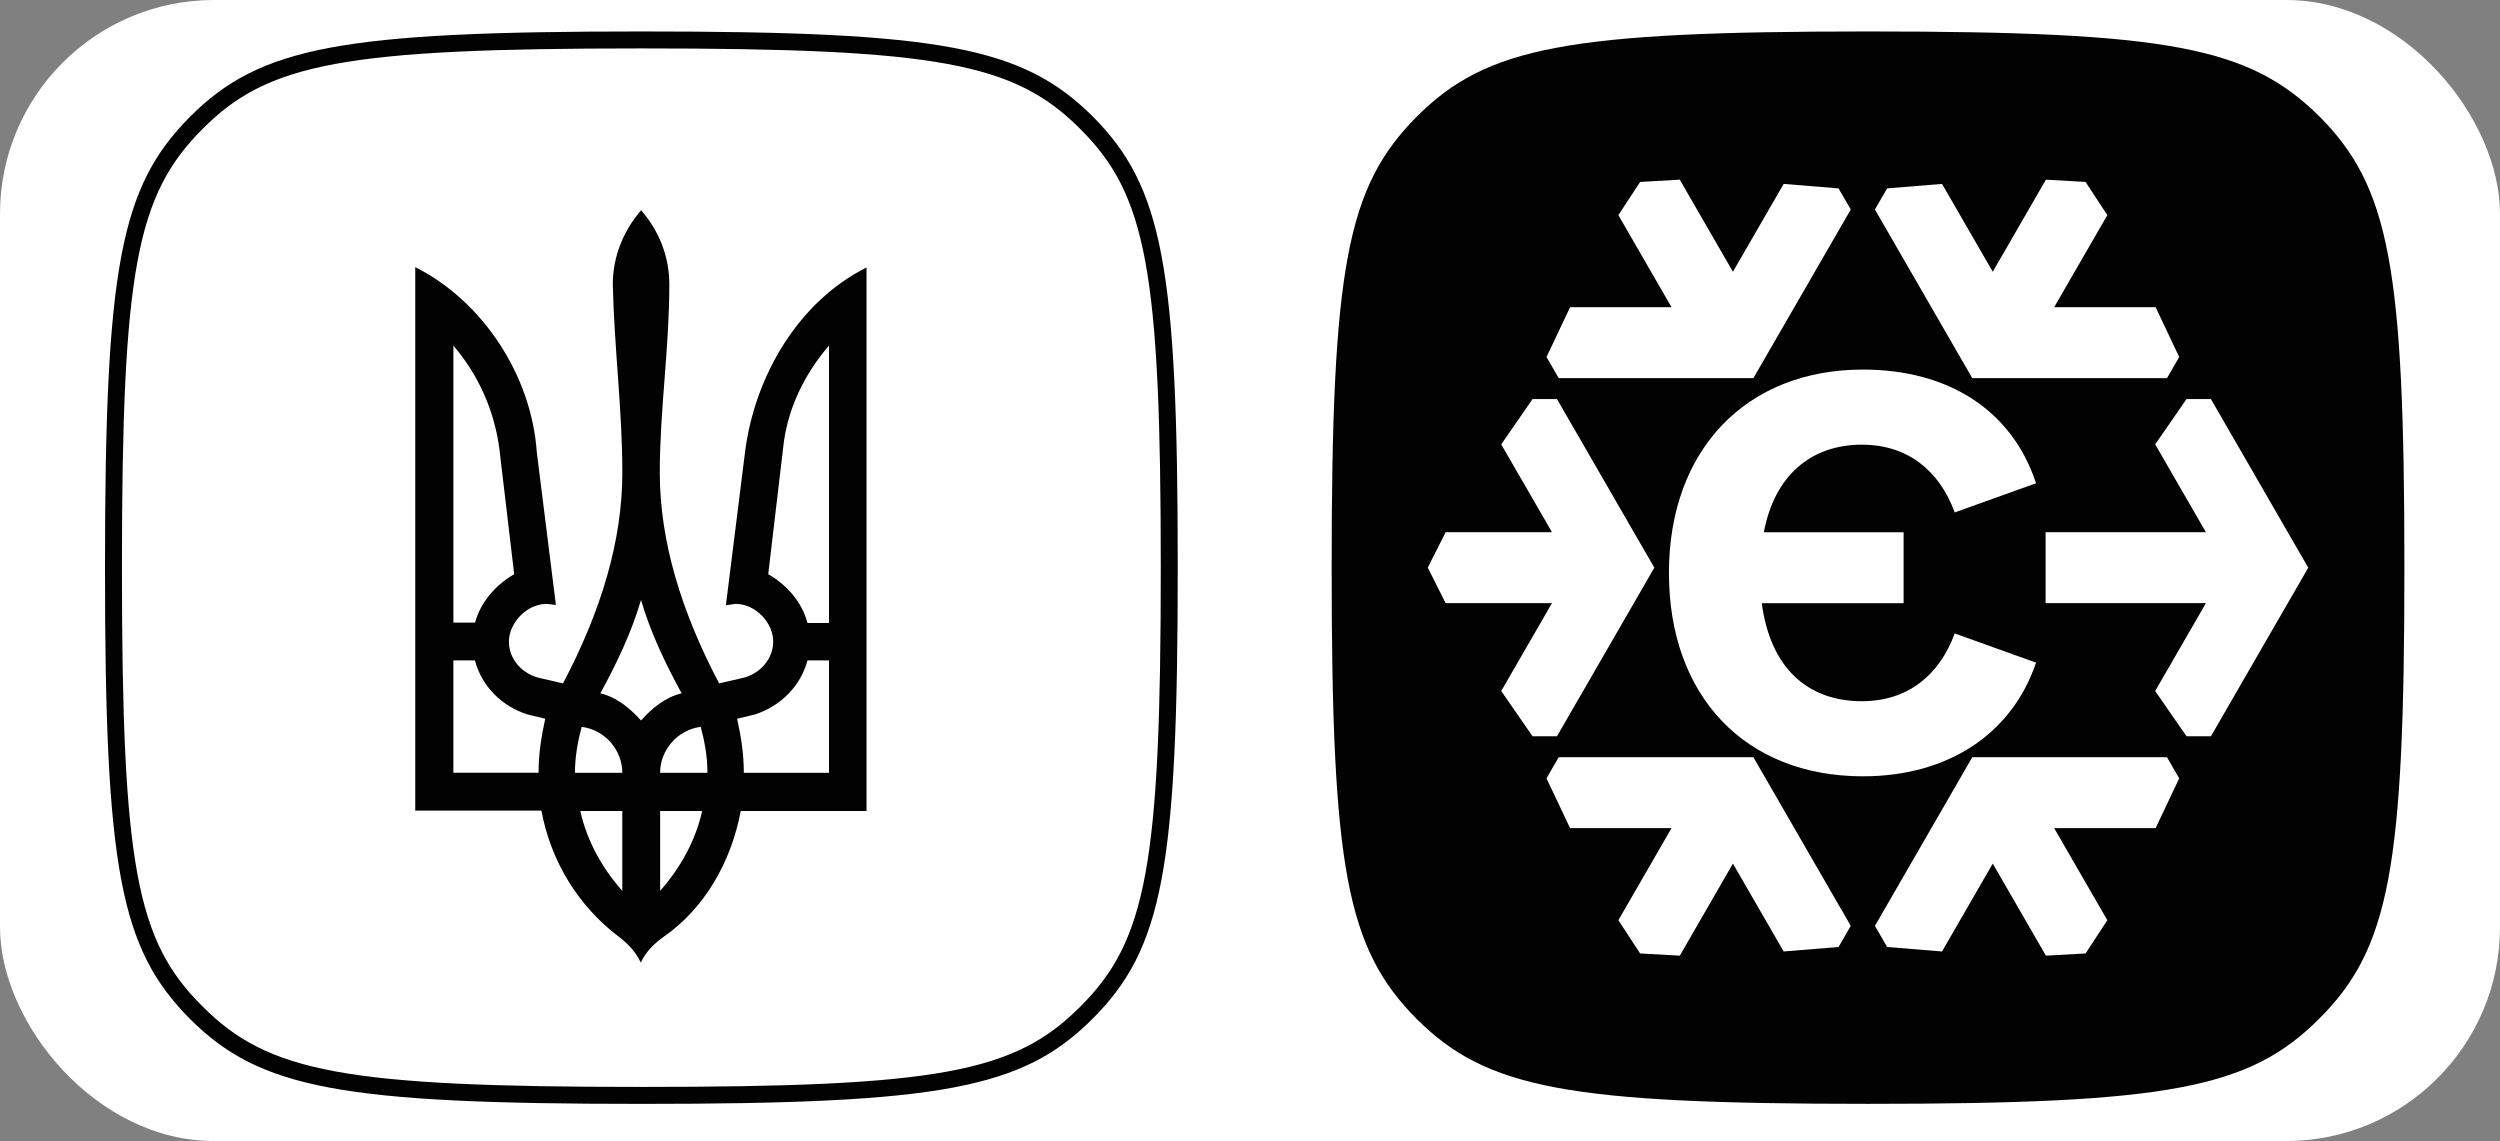 <svg width="631" height="288" viewBox="0 0 631 288" fill="none" xmlns="http://www.w3.org/2000/svg">
<rect x="0" y="0" width="631" height="288" fill="#808080" stroke="none"/>
<rect width="631" height="288" rx="54" fill="white"/>
<path d="M161.88 274.34C87.05 274.34 67.7 270.68 51.11 254.01C34.43 237.51 30.78 218.42 30.78 143.33C30.78 68.24 34.44 49.24 51.12 32.56C67.62 15.88 87.06 12.22 161.88 12.22C236.7 12.22 256.06 15.88 272.65 32.55C289.33 49.14 292.98 68.22 292.98 143.32C292.98 218.42 289.32 237.5 272.65 254.09C256.06 270.77 236.62 274.34 161.88 274.34ZM161.88 278.62C237.69 278.62 258.11 274.78 275.77 257.13C293.52 239.38 297.26 219.05 297.26 143.24C297.26 67.43 293.51 47.19 275.77 29.35C258.03 11.78 237.6 7.94 161.88 7.94C86.16 7.94 65.65 11.78 47.99 29.44C30.34 47.18 26.5 67.52 26.5 143.33C26.5 219.14 30.25 239.38 47.99 257.22C65.65 274.79 86.07 278.62 161.88 278.62Z" fill="#020202"/>
<path d="M156.09 236.35C146.19 228.86 139.06 217.62 136.65 204.6H104.81V67.43C121.84 75.99 134.15 94.72 135.49 114.16L140.31 152.69L137.99 152.42C132.91 152.42 128.45 157.24 128.45 161.96C128.45 166.42 131.84 170.16 136.3 171.15L142.1 172.49C151.64 154.38 157.08 136.64 157.08 119.25C157.08 103.55 155.03 87.86 154.67 71.8C154.67 64.67 157.43 58.15 161.81 53.07C166.27 58.15 168.94 64.66 168.94 71.8C168.94 87.85 166.53 103.55 166.53 119.25C166.53 136.64 171.97 154.39 181.51 172.49L187.31 171.15C191.77 170.17 195.16 166.33 195.16 161.96C195.16 157.14 190.7 152.42 185.62 152.42L183.21 152.78L188.03 114.25C190.44 94.81 201.68 75.99 218.71 67.52V204.69H186.96C184.55 217.62 177.77 229.31 167.52 236.44C165.11 238.13 163.06 240.19 161.72 242.95C160.47 240.19 158.42 238.13 156.1 236.35H156.09ZM119.88 157.24C121.22 152.16 124.96 147.7 129.78 144.93L126.03 113.18C124.69 103.28 120.59 94.45 114.44 87.23V157.15H119.88V157.24ZM135.93 195.05C135.93 190.23 136.64 185.86 137.62 181.4L133.16 180.33C126.65 178.28 121.57 173.2 119.87 166.68H114.43V195.04H135.92L135.93 195.05ZM157.07 195.05C157.07 189.25 152.61 184.17 146.81 183.46C145.83 187.21 145.12 190.95 145.12 195.05H157.07ZM157.07 204.69H146.46C148.15 212.18 151.9 219.05 157.07 224.85V204.69ZM172.05 174.99C167.95 167.5 164.2 159.65 161.79 151.44C159.38 159.65 155.64 167.49 151.53 174.99C155.63 175.97 159.02 178.74 161.79 181.86C164.55 178.74 167.94 175.97 172.05 174.99ZM178.56 195.05C178.56 190.95 177.85 187.2 176.87 183.46C171.07 184.17 166.61 189.26 166.61 195.05H178.56ZM177.23 204.69H166.62V224.85C171.79 218.96 175.54 212.19 177.23 204.69ZM209.24 195.05V166.69H203.8C202.11 173.2 196.93 178.28 190.51 180.34L186.05 181.41C187.03 185.87 187.74 190.24 187.74 195.06H209.23L209.24 195.05ZM209.24 157.24V87.23C203.09 94.36 198.63 103.28 197.65 113.18L193.9 144.93C198.72 147.69 202.46 152.06 203.8 157.24H209.24Z" fill="#020202"/>
<path d="M585.38 29.35C567.63 11.78 547.21 7.94 471.49 7.94C395.77 7.94 375.26 11.77 357.6 29.43C339.94 47.18 336.11 67.51 336.11 143.32C336.11 219.13 339.86 239.37 357.6 257.21C375.26 274.78 395.68 278.61 471.49 278.61C547.3 278.61 567.72 274.77 585.38 257.12C603.13 239.37 606.87 219.04 606.87 143.23C606.87 67.42 603.12 47.18 585.38 29.34V29.35Z" fill="#020202"/>
<path d="M493.37 159.88L513.9 167.25C507.85 185.15 491.79 195.94 470.2 195.94C440.45 195.94 421.24 175.67 421.24 144.61C421.24 113.55 440.72 93.28 470.2 93.28C491.79 93.28 507.84 103.55 513.9 121.97L493.37 129.34C489.42 118.55 481.26 112.23 469.94 112.23C457.04 112.23 447.83 120.13 445.2 134.34H480.47V152.24H444.67C446.78 168.3 455.99 176.99 469.94 176.99C481.26 176.99 489.42 170.67 493.37 159.88Z" fill="white"/>
<path d="M417.55 143.28L398.02 109.45L394.41 103.21L392.98 100.72H386.82L378.91 112.16L391.72 134.33H364.88L360.37 143.28L364.88 152.23H391.72L378.91 174.41L386.82 185.84H392.98L394.41 183.36L398.02 177.11L417.55 143.29V143.28Z" fill="white"/>
<path d="M442.56 191.12H442.55H403.49H396.29H393.42L390.34 196.46L396.29 209.02H421.89L408.48 232.26L413.97 240.65L423.98 241.21L437.39 217.97L450.2 240.15L464.05 239.02L467.13 233.69L465.7 231.2L462.09 224.96L442.56 191.13V191.12Z" fill="white"/>
<path d="M497.8 191.12V191.13L478.27 224.96L474.67 231.2L473.23 233.69L476.31 239.02L490.17 240.15L502.97 217.97L516.39 241.21L526.4 240.65L531.89 232.26L518.47 209.02H544.08L550.03 196.46L546.95 191.12H544.08H536.87H497.81H497.8Z" fill="white"/>
<path d="M582.61 143.28H582.6L563.07 109.45L559.47 103.21L558.03 100.72H551.88L543.97 112.16L556.77 134.33H516.31V152.23H556.77L543.97 174.41L551.88 185.84H558.03L559.47 183.36L563.07 177.11L582.6 143.29H582.61V143.28Z" fill="white"/>
<path d="M497.81 95.44H536.87H544.08H546.95L550.03 90.11L544.08 77.54H518.47L531.89 54.3L526.4 45.92L516.39 45.35L502.97 68.59L490.17 46.42L476.31 47.55L473.23 52.88L474.67 55.37L478.27 61.61L497.8 95.44H497.81Z" fill="white"/>
<path d="M442.56 95.44L462.09 61.61L465.7 55.37L467.13 52.88L464.05 47.55L450.2 46.42L437.39 68.59L423.98 45.35L413.97 45.92L408.48 54.3L421.89 77.54H396.29L390.34 90.11L393.42 95.44H396.29H403.49H442.55H442.56Z" fill="white"/>
</svg>
